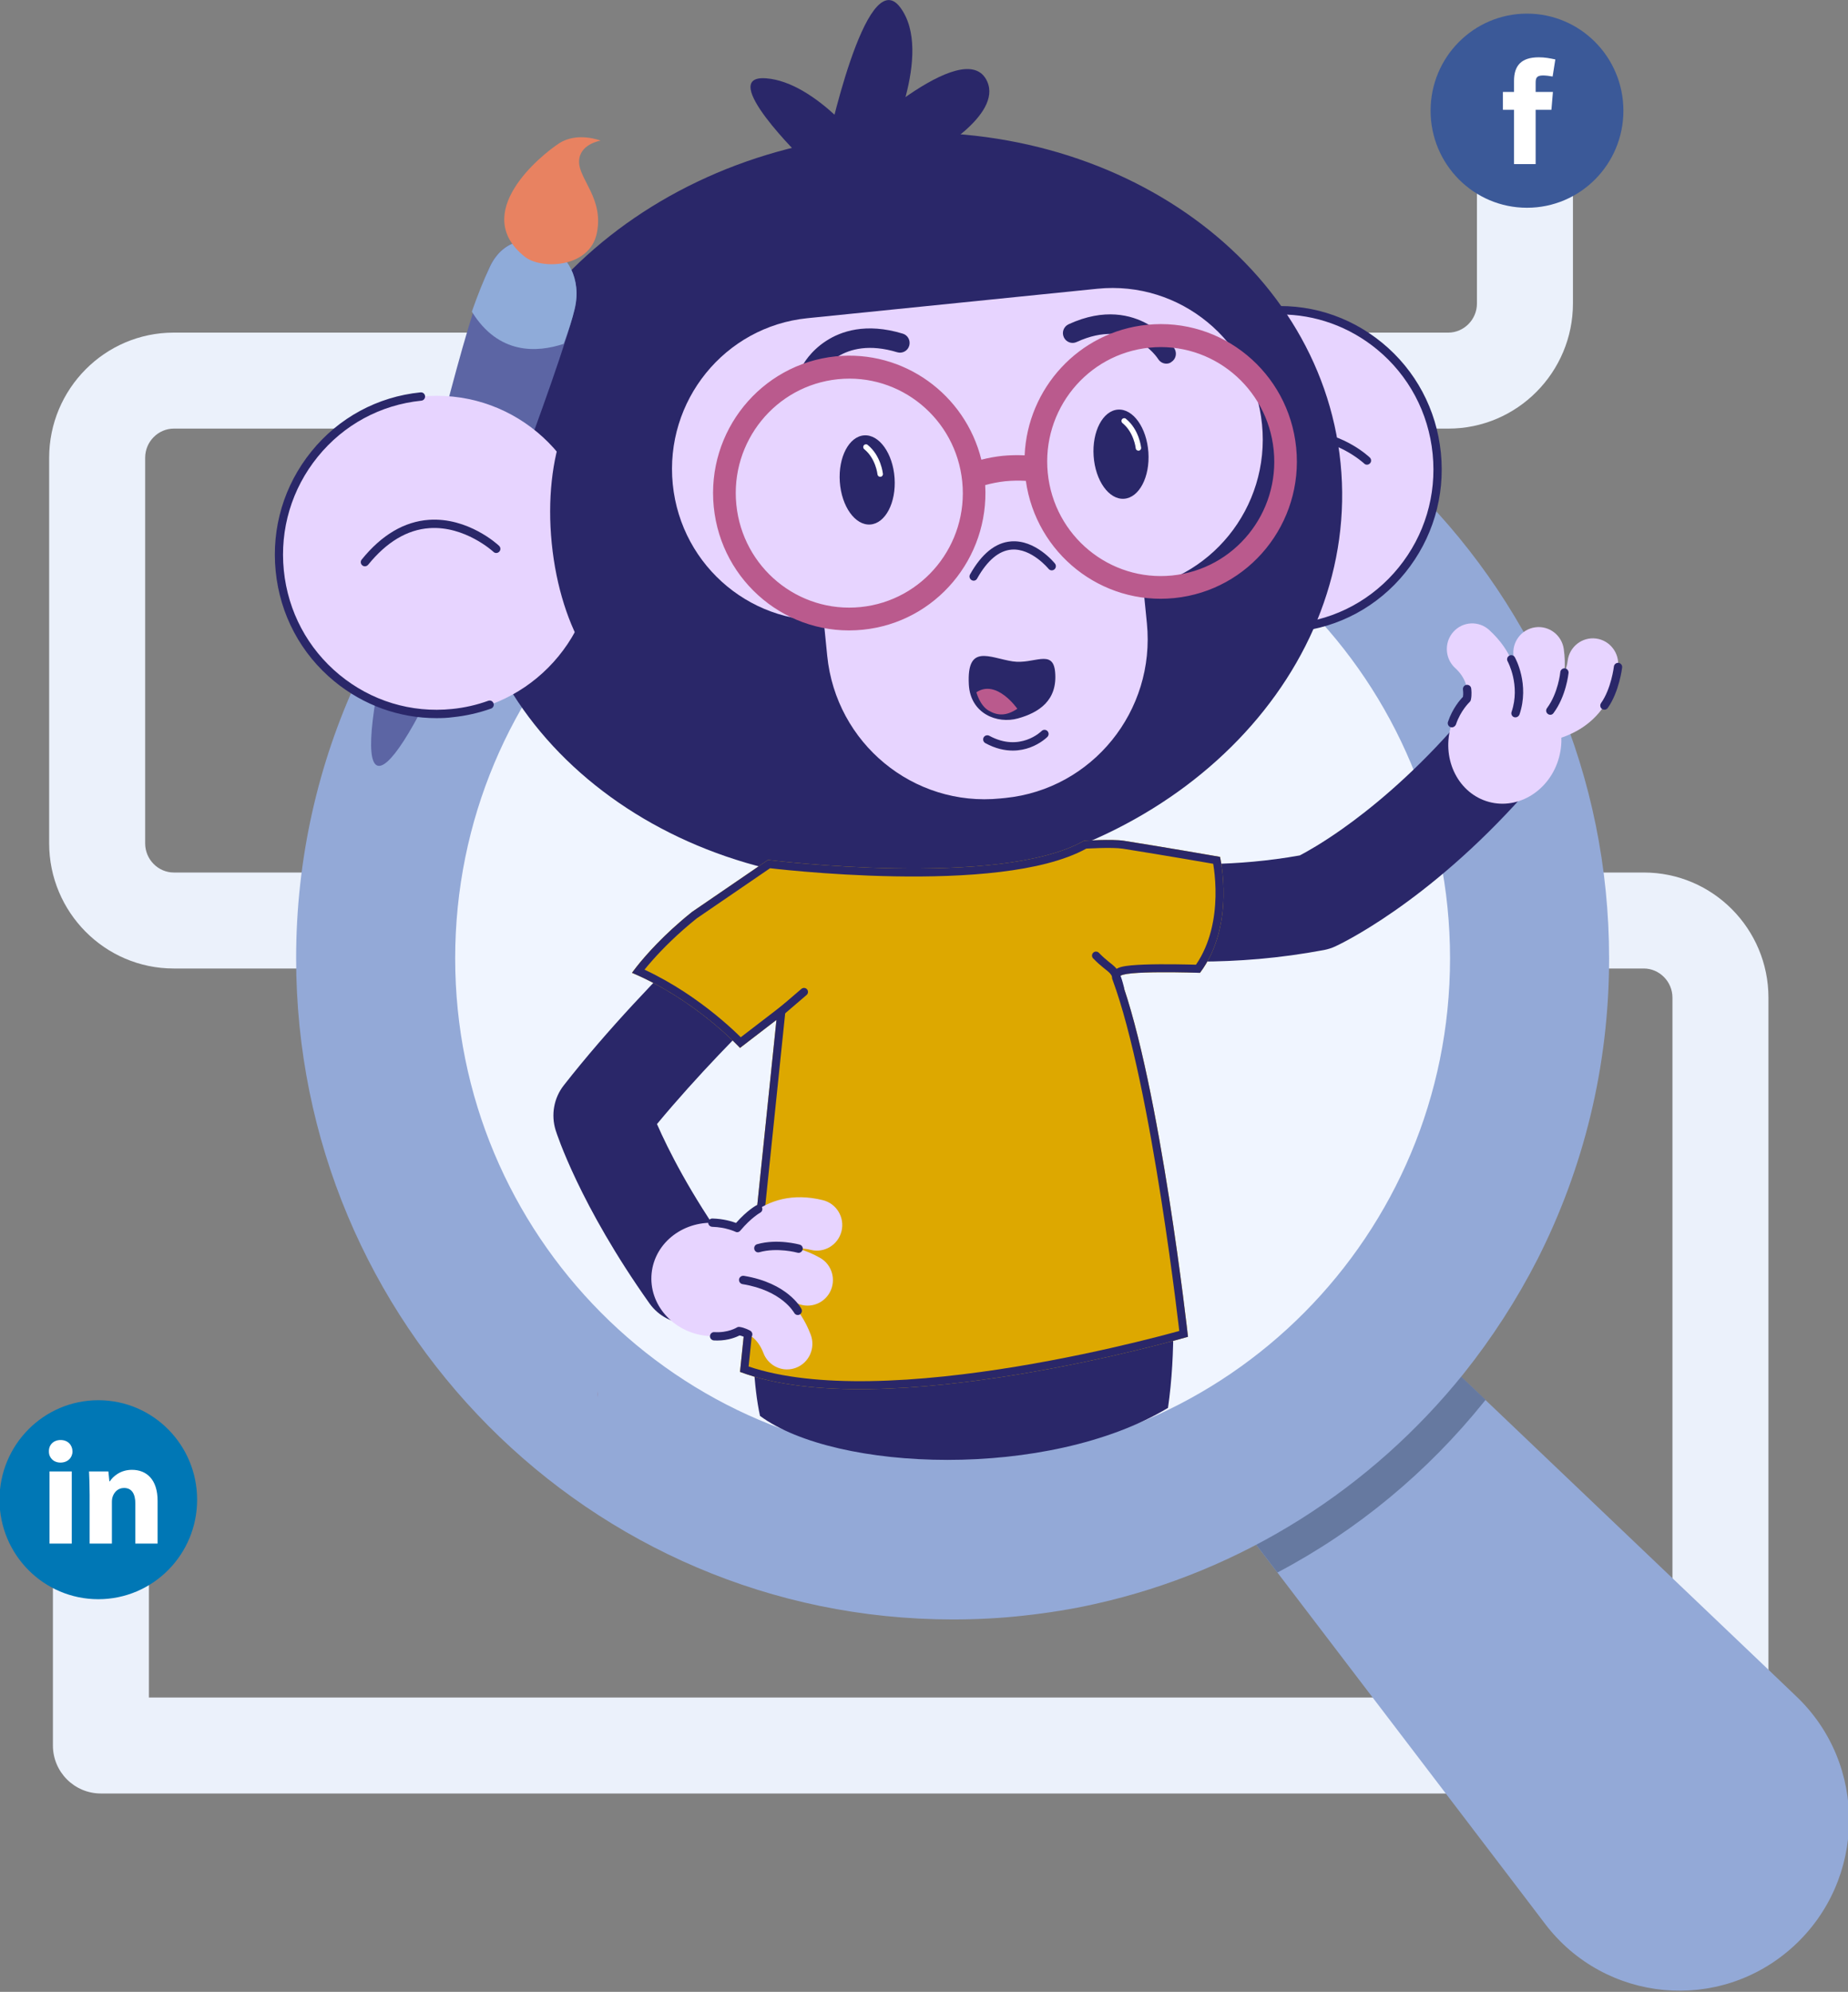 <svg width="231" height="249" viewBox="0 0 231 249" fill="none" xmlns="http://www.w3.org/2000/svg">
<rect x="0" y="0" width="231" height="249" fill="#808080" stroke="none"/>
<g clip-path="url(#clip0_4959_37643)">
<path fill-rule="evenodd" clip-rule="evenodd" d="M190.618 15.078C193.932 15.078 196.618 17.764 196.618 21.078V37.933C196.618 46.522 189.669 53.58 181.038 53.58H21.724C19.799 53.58 18.145 55.186 18.145 57.227V105.425C18.145 107.466 19.799 109.072 21.724 109.072H205.476C214.107 109.072 221.056 116.13 221.056 124.719V218.203C221.056 221.517 218.369 224.203 215.056 224.203H12.614C9.301 224.203 6.614 221.517 6.614 218.203V196.361C6.614 193.047 9.301 190.361 12.614 190.361C15.928 190.361 18.614 193.047 18.614 196.361V212.203H209.056V124.719C209.056 122.678 207.401 121.072 205.476 121.072H21.724C13.093 121.072 6.145 114.014 6.145 105.425V57.227C6.145 48.638 13.093 41.58 21.724 41.58H181.038C182.963 41.58 184.618 39.974 184.618 37.933V21.078C184.618 17.764 187.305 15.078 190.618 15.078Z" fill="#EBF1FB"/>
<path d="M224.131 243.36C214.949 251.696 200.669 250.386 193.15 240.52L189.608 235.861L159.675 196.581L150.891 185.078L174.135 164L185.703 175.03L220.227 207.939L224.529 212.053C233.494 220.571 233.313 235.023 224.131 243.36Z" fill="#93A9D7"/>
<path d="M185.703 174.994C185.631 175.067 185.595 175.139 185.522 175.212C178.473 183.986 169.689 191.303 159.675 196.581L150.891 185.078L174.135 164L185.703 174.994Z" fill="#6679A0"/>
<path d="M201.138 119.808C201.138 133.35 197.92 146.091 192.209 157.376C189.606 162.473 186.497 167.278 182.954 171.719C171.458 186.026 155.335 196.401 136.863 200.514C133.934 201.17 130.97 201.643 127.933 201.971C125.041 202.298 122.077 202.444 119.077 202.444C73.744 202.444 37.016 165.458 37.016 119.808C37.016 94.799 48.041 72.374 65.466 57.23C68.322 54.755 71.358 52.461 74.54 50.386C87.373 42.014 102.664 37.172 119.077 37.172C164.409 37.172 201.138 74.158 201.138 119.808Z" fill="#93A9D7"/>
<path d="M119.077 182.416C153.417 182.416 181.255 154.382 181.255 119.802C181.255 85.221 153.417 57.188 119.077 57.188C84.737 57.188 56.898 85.221 56.898 119.802C56.898 154.382 84.737 182.416 119.077 182.416Z" fill="#F0F5FF"/>
<g clip-path="url(#clip1_4959_37643)">
<path d="M149.881 120.206C138.442 120.206 130.457 117.951 130 117.809L133.337 106.107H133.325C133.454 106.143 146.567 109.779 162.479 106.934C163.381 106.461 165.277 105.399 167.795 103.616C171.073 101.301 176.131 97.251 181.552 91.158C183.777 88.655 187.594 88.442 190.076 90.686C192.558 92.93 192.769 96.779 190.544 99.282C178.332 113.015 167.35 118.104 166.893 118.317C166.46 118.517 166.003 118.659 165.535 118.754C159.915 119.816 154.599 120.206 149.881 120.206Z" fill="#2A2769"/>
<path d="M134.894 110.426C134.894 110.426 149.968 148.393 145.999 176C130.999 185 104.5 184 95.001 177C91.804 162.252 98.013 127.099 99.909 111.052C101.865 94.426 122.952 88.251 134.894 110.426Z" fill="#2A2769"/>
<path d="M132.963 113.58C132.963 113.58 142.634 134.988 140.725 156.951C138.852 178.488 109.089 173.813 106.595 161.473C104.289 150.067 106.256 126.321 108.492 114.43C110.951 101.394 125.2 96.671 132.963 113.58Z" fill="#E7D4FF"/>
<path d="M125.376 162.8C125.247 162.8 125.106 162.753 125.013 162.647C124.814 162.446 124.814 162.115 125.013 161.914L127.869 159.033C128.068 158.833 128.396 158.833 128.595 159.033C128.794 159.234 128.794 159.565 128.595 159.765L125.738 162.647C125.645 162.753 125.516 162.8 125.376 162.8Z" fill="#2A2769"/>
<path d="M128.244 162.8C128.115 162.8 127.975 162.753 127.881 162.647L125.024 159.765C124.825 159.565 124.825 159.234 125.024 159.033C125.223 158.833 125.551 158.833 125.75 159.033L128.607 161.915C128.806 162.115 128.806 162.446 128.607 162.647C128.502 162.753 128.373 162.8 128.244 162.8Z" fill="#2A2769"/>
<path d="M159.971 78.566C170.867 78.566 179.699 69.659 179.699 58.67C179.699 47.681 170.867 38.773 159.971 38.773C149.075 38.773 140.242 47.681 140.242 58.67C140.242 69.659 149.075 78.566 159.971 78.566Z" fill="#E7D4FF"/>
<path d="M159.937 79.088C155.289 79.088 150.816 77.482 147.163 74.483C142.972 71.035 140.372 66.146 139.834 60.715C139.295 55.295 140.876 49.981 144.295 45.754C147.713 41.526 152.561 38.905 157.947 38.362C163.321 37.819 168.59 39.413 172.781 42.861C176.973 46.309 179.572 51.197 180.111 56.629C180.649 62.049 179.069 67.362 175.65 71.59C172.231 75.817 167.384 78.438 161.998 78.981C161.307 79.052 160.616 79.088 159.937 79.088ZM160.007 39.307C159.363 39.307 158.708 39.342 158.052 39.401C152.947 39.921 148.346 42.412 145.102 46.415C141.859 50.418 140.349 55.46 140.864 60.608C141.379 65.757 143.85 70.397 147.819 73.668C151.788 76.939 156.787 78.462 161.892 77.942C166.997 77.423 171.599 74.931 174.842 70.928C178.085 66.925 179.595 61.883 179.08 56.735C178.565 51.587 176.095 46.946 172.125 43.675C168.66 40.83 164.421 39.307 160.007 39.307Z" fill="#2A2769"/>
<path d="M154.457 59.754C154.34 59.754 154.222 59.718 154.129 59.636C153.906 59.459 153.871 59.128 154.059 58.904C156.552 55.822 159.386 54.157 162.465 53.944C167.359 53.614 171.071 57.038 171.223 57.192C171.434 57.392 171.445 57.723 171.246 57.924C171.047 58.136 170.72 58.148 170.521 57.947C170.474 57.9 166.961 54.676 162.524 54.983C159.737 55.172 157.161 56.719 154.855 59.565C154.761 59.683 154.609 59.754 154.457 59.754Z" fill="#2A2769"/>
<path d="M117.414 110.023C147.68 106.952 170.136 83.617 167.571 57.902C165.005 32.187 138.391 13.83 108.125 16.901C77.859 19.972 55.404 43.307 57.969 69.022C60.534 94.737 87.149 113.094 117.414 110.023Z" fill="#2A2769"/>
<path d="M116.44 19.279C116.44 19.279 125.315 14.426 123.395 10.175C120.631 4.047 105.82 18.157 105.82 18.157L116.44 19.279Z" fill="#2A2769"/>
<path d="M110.704 18.869C110.704 18.869 116.816 6.577 112.507 0.897C108.199 -4.782 103.305 18.597 103.305 18.597L110.704 18.869Z" fill="#2A2769"/>
<path d="M108.304 18.657C108.304 18.657 102.052 10.274 95.765 9.79C89.477 9.305 100.389 19.921 100.389 19.921L108.304 18.657Z" fill="#2A2769"/>
<path d="M49.67 75.211C52.949 62.541 58.1 40.012 61.215 33.364C64.329 26.716 73.649 30.979 71.823 38.63C69.996 46.282 58.311 76.499 56.204 81.316C47.34 101.555 42.903 101.366 49.67 75.211Z" fill="#5C65A4"/>
<path d="M70.455 42.987C67.129 44.086 62.317 44.369 58.98 38.961C59.695 36.918 60.432 35.064 61.228 33.364C64.343 26.716 73.663 30.979 71.836 38.63C71.543 39.87 71.064 41.358 70.455 42.987Z" fill="#8FABD9"/>
<path d="M65.628 32.115C67.665 33.71 73.684 33.509 74.597 29.175C75.51 24.842 72.372 22.433 72.384 20.213C72.396 17.993 75.077 17.58 75.077 17.58C75.077 17.58 72.197 16.434 69.902 17.91C67.607 19.398 58.685 26.648 65.628 32.115Z" fill="#E88261"/>
<path d="M54.596 89.27C65.492 89.27 74.325 80.362 74.325 69.373C74.325 58.385 65.492 49.477 54.596 49.477C43.7 49.477 34.867 58.385 34.867 69.373C34.867 80.362 43.7 89.27 54.596 89.27Z" fill="#E7D4FF"/>
<path d="M54.562 89.775C49.914 89.775 45.441 88.169 41.788 85.169C37.597 81.722 34.997 76.833 34.459 71.401C33.92 65.981 35.501 60.668 38.92 56.441C42.339 52.213 47.186 49.592 52.572 49.049C52.853 49.025 53.11 49.226 53.134 49.521C53.157 49.804 52.958 50.064 52.665 50.088C47.56 50.607 42.959 53.099 39.716 57.102C36.473 61.105 34.962 66.147 35.477 71.295C35.992 76.443 38.463 81.084 42.432 84.355C46.401 87.626 51.401 89.149 56.506 88.629C58.051 88.476 59.573 88.133 61.037 87.602C61.306 87.507 61.599 87.649 61.692 87.921C61.786 88.192 61.646 88.487 61.376 88.582C59.843 89.125 58.238 89.491 56.611 89.656C55.932 89.751 55.241 89.775 54.562 89.775Z" fill="#2A2769"/>
<path d="M45.617 70.793C45.5 70.793 45.383 70.758 45.289 70.675C45.066 70.498 45.031 70.167 45.219 69.943C47.713 66.861 50.546 65.196 53.625 64.983C58.508 64.653 62.231 68.077 62.383 68.231C62.594 68.431 62.606 68.762 62.407 68.963C62.208 69.175 61.88 69.187 61.681 68.986C61.634 68.939 58.11 65.716 53.684 66.022C50.897 66.212 48.322 67.758 46.015 70.604C45.91 70.722 45.769 70.793 45.617 70.793Z" fill="#2A2769"/>
<path d="M80.751 86.716C86.168 86.166 89.676 76.857 88.585 65.924C87.495 54.99 82.219 46.572 76.801 47.122C71.384 47.672 67.876 56.981 68.967 67.914C70.058 78.848 75.334 87.266 80.751 86.716Z" fill="#2A2769"/>
<path d="M104.666 77.482L140.939 73.798C151.254 72.747 158.782 63.466 157.752 53.051C156.71 42.649 147.507 35.056 137.18 36.095L100.908 39.779C90.593 40.83 83.064 50.111 84.094 60.526C85.136 70.941 94.339 78.533 104.666 77.482Z" fill="#E7D4FF"/>
<path d="M125.049 99.814L125.658 99.755C136.523 98.657 144.45 88.88 143.361 77.911L141.476 59.03C141.23 56.597 139.076 54.814 136.664 55.062L105.449 58.227C103.037 58.475 101.269 60.647 101.515 63.08L103.4 81.961C104.489 92.919 114.184 100.913 125.049 99.814Z" fill="#E7D4FF"/>
<path d="M145.795 45.46C145.397 45.46 145.011 45.259 144.777 44.893C144.636 44.669 141.311 39.65 134.579 42.756C133.97 43.039 133.256 42.767 132.975 42.153C132.694 41.539 132.963 40.819 133.572 40.536C138.08 38.458 141.428 39.379 143.454 40.512C145.643 41.752 146.755 43.499 146.802 43.57C147.154 44.137 146.99 44.893 146.428 45.247C146.24 45.401 146.018 45.46 145.795 45.46Z" fill="#2A2769"/>
<path d="M101.394 47.459C101.207 47.459 101.008 47.412 100.832 47.317C100.247 47.01 100.013 46.266 100.329 45.676C100.364 45.605 101.254 43.917 103.268 42.618C105.094 41.425 108.232 40.303 112.845 41.709C113.489 41.897 113.84 42.582 113.653 43.22C113.466 43.869 112.787 44.224 112.154 44.035C105.2 41.921 102.589 46.609 102.483 46.81C102.249 47.223 101.828 47.459 101.394 47.459Z" fill="#2A2769"/>
<path d="M140.509 62.349C142.399 62.217 143.76 59.615 143.548 56.538C143.337 53.461 141.633 51.074 139.743 51.206C137.853 51.338 136.492 53.94 136.704 57.017C136.915 60.094 138.619 62.482 140.509 62.349Z" fill="#2A2769"/>
<path d="M142.303 56.339C142.127 56.339 141.975 56.209 141.963 56.032C141.963 55.997 141.741 54.048 140.312 52.891C140.16 52.773 140.137 52.549 140.254 52.407C140.371 52.254 140.593 52.23 140.734 52.348C142.396 53.694 142.63 55.879 142.642 55.961C142.666 56.15 142.525 56.328 142.338 56.339C142.326 56.339 142.314 56.339 142.303 56.339Z" fill="white"/>
<path d="M108.783 65.568C110.673 65.436 112.033 62.834 111.822 59.757C111.61 56.68 109.906 54.292 108.016 54.425C106.126 54.557 104.765 57.159 104.977 60.236C105.189 63.313 106.893 65.7 108.783 65.568Z" fill="#2A2769"/>
<path d="M110.025 59.605C109.85 59.605 109.698 59.475 109.686 59.298C109.686 59.262 109.463 57.314 108.035 56.157C107.883 56.039 107.859 55.815 107.976 55.673C108.093 55.519 108.316 55.496 108.456 55.614C110.119 56.96 110.353 59.144 110.365 59.227C110.388 59.416 110.248 59.593 110.06 59.605C110.049 59.605 110.037 59.605 110.025 59.605Z" fill="white"/>
<path d="M89.219 63.358C90.156 72.793 98.504 79.677 107.859 78.721C116.968 77.8 123.677 69.782 123.15 60.642C123.958 60.418 124.801 60.253 125.667 60.158C126.534 60.076 127.388 60.064 128.231 60.111C129.507 69.18 137.668 75.686 146.789 74.765C156.144 73.82 162.97 65.401 162.022 55.967C161.085 46.532 152.737 39.648 143.382 40.604C134.858 41.466 128.442 48.539 128.079 56.923C127.178 56.876 126.276 56.899 125.351 56.982C124.438 57.077 123.536 57.242 122.67 57.466C120.656 49.319 112.975 43.686 104.452 44.548C95.097 45.517 88.282 53.924 89.219 63.358ZM130.971 59.131C130.187 51.267 135.877 44.253 143.675 43.462C151.472 42.671 158.427 48.41 159.212 56.274C159.996 64.138 154.306 71.152 146.508 71.943C138.71 72.722 131.755 66.995 130.971 59.131ZM92.041 63.075C91.256 55.211 96.946 48.197 104.744 47.406C112.542 46.615 119.497 52.353 120.281 60.218C121.066 68.082 115.375 75.096 107.578 75.887C99.78 76.678 92.825 70.939 92.041 63.075Z" fill="#BA5A8D"/>
<path d="M131.484 70.784C131.484 70.784 126.18 64.16 121.719 72.071L131.484 70.784Z" fill="#E7D4FF"/>
<path d="M121.71 72.591C121.628 72.591 121.534 72.568 121.452 72.52C121.206 72.379 121.113 72.06 121.253 71.812C122.705 69.226 124.426 67.833 126.37 67.679C129.414 67.431 131.779 70.336 131.873 70.454C132.048 70.678 132.013 71.009 131.791 71.186C131.568 71.363 131.24 71.328 131.065 71.103C131.041 71.08 128.934 68.506 126.44 68.706C124.859 68.836 123.419 70.052 122.143 72.32C122.061 72.497 121.885 72.591 121.71 72.591Z" fill="#2A2769"/>
<path d="M194.879 94.683C195.992 90.582 193.861 86.419 190.119 85.386C186.377 84.354 182.441 86.841 181.328 90.942C180.215 95.043 182.346 99.205 186.088 100.238C189.83 101.271 193.766 98.784 194.879 94.683Z" fill="#E7D4FF"/>
<path d="M191.113 86.459C192.132 86.495 195.48 86.317 195.96 82.586C196.183 80.839 197.775 79.599 199.508 79.823C201.241 80.047 202.47 81.653 202.248 83.401C201.229 91.312 194.309 93.036 190.797 92.847L191.148 86.459H191.113Z" fill="#E7D4FF"/>
<path d="M185.543 87.066C186.526 86.83 189.723 85.767 189.196 82.036C188.95 80.288 190.156 78.671 191.889 78.423C193.622 78.175 195.226 79.391 195.472 81.139C196.572 89.038 190.355 92.557 186.913 93.313L185.566 87.066H185.543Z" fill="#E7D4FF"/>
<path d="M181.068 79.972C181.209 79.618 181.408 79.275 181.677 78.98C182.848 77.669 184.862 77.575 186.15 78.756C192.016 84.117 189.463 90.823 187.297 93.634L182.298 89.702L182.274 89.725C182.883 88.91 184.651 86.029 181.888 83.502C180.893 82.581 180.612 81.176 181.068 79.972Z" fill="#E7D4FF"/>
<path d="M189.427 89.678C189.368 89.678 189.31 89.666 189.263 89.654C188.993 89.56 188.853 89.264 188.947 88.993C190.082 85.651 188.467 82.699 188.455 82.676C188.314 82.428 188.396 82.109 188.654 81.967C188.9 81.825 189.216 81.908 189.356 82.168C189.438 82.31 191.218 85.557 189.93 89.335C189.836 89.548 189.637 89.678 189.427 89.678Z" fill="#2A2769"/>
<path d="M193.786 89.358C193.68 89.358 193.575 89.323 193.481 89.252C193.247 89.075 193.2 88.756 193.376 88.52C194.769 86.654 195.038 84.056 195.038 84.021C195.062 83.738 195.319 83.525 195.6 83.549C195.881 83.572 196.092 83.832 196.069 84.115C196.057 84.234 195.764 87.02 194.195 89.134C194.09 89.287 193.938 89.358 193.786 89.358Z" fill="#2A2769"/>
<path d="M181.488 90.927C181.43 90.927 181.383 90.915 181.324 90.904C181.055 90.809 180.903 90.514 180.996 90.242C181.558 88.566 182.519 87.468 182.87 87.113C182.94 86.7 182.87 86.216 182.87 86.204C182.835 85.921 183.022 85.649 183.315 85.614C183.596 85.578 183.865 85.767 183.9 86.062C183.912 86.145 184.006 86.877 183.853 87.503C183.83 87.609 183.771 87.692 183.701 87.763C183.689 87.775 182.577 88.814 181.992 90.573C181.898 90.786 181.699 90.927 181.488 90.927Z" fill="#2A2769"/>
<path d="M200.554 88.718C200.448 88.718 200.343 88.683 200.249 88.624C200.015 88.458 199.968 88.128 200.132 87.891C201.397 86.109 201.736 83.357 201.736 83.322C201.771 83.038 202.029 82.838 202.31 82.861C202.591 82.897 202.802 83.156 202.767 83.44C202.755 83.558 202.392 86.486 200.975 88.494C200.87 88.647 200.718 88.718 200.554 88.718Z" fill="#2A2769"/>
<path d="M126.605 93.829C125.598 93.829 124.439 93.593 123.163 92.896C122.917 92.755 122.823 92.448 122.952 92.188C123.093 91.94 123.397 91.845 123.655 91.975C127.495 94.077 130.176 91.409 130.2 91.385C130.399 91.184 130.727 91.184 130.926 91.385C131.125 91.586 131.125 91.916 130.926 92.117C130.891 92.152 130.094 92.955 128.736 93.451C128.174 93.652 127.448 93.829 126.605 93.829Z" fill="#2A2769"/>
<path d="M121.103 85.555C121.291 89.213 124.642 90.532 127.24 89.81C129.838 89.089 132.225 87.579 131.887 83.979C131.613 81.06 129.197 83.084 126.575 82.677C123.677 82.229 120.838 80.413 121.103 85.555Z" fill="#2A2769"/>
<path d="M127.167 88.603C127.167 88.603 124.585 84.862 122.051 86.54C122.051 86.54 122.46 88.165 123.568 88.824C124.675 89.477 125.762 89.542 127.167 88.603Z" fill="#BA5A8D"/>
<path d="M86.103 165.48C84.218 165.48 82.368 164.594 81.186 162.941C72.44 150.613 69.571 141.663 69.454 141.285C68.857 139.36 69.232 137.259 70.473 135.676C81.42 121.696 96.383 108.683 97.016 108.14C99.545 105.956 103.35 106.239 105.528 108.789C107.705 111.34 107.413 115.178 104.884 117.374C104.708 117.527 92.086 128.509 82.123 140.518C83.504 143.67 86.244 149.149 90.998 155.844C92.941 158.572 92.309 162.386 89.604 164.334C88.539 165.114 87.321 165.48 86.103 165.48Z" fill="#2A2769"/>
<path d="M135.5 105.101C135.5 105.101 139 104.87 140.5 105.106C145.5 105.893 152.5 107.115 152.5 107.115C152.5 107.115 154.5 115.613 150 121.613C150 121.613 139.906 121.255 140 122.113C145 135.613 148.5 167.113 148.5 167.113C148.5 167.113 110.333 178.22 92.5 171.5L97.057 127.5L92.5 131C92.5 131 87 125 79 121.613C79 121.613 81.5 118 86.5 114L96 107.5C96 107.5 125 111.101 135.5 105.101Z" fill="#DDA800"/>
<path fill-rule="evenodd" clip-rule="evenodd" d="M140 122.113C139.906 121.255 150 121.613 150 121.613C154.5 115.613 152.5 107.115 152.5 107.115C152.5 107.115 145.5 105.893 140.5 105.106C139 104.87 135.5 105.101 135.5 105.101C125 111.101 96 107.5 96 107.5L86.5 114C82.94 116.848 80.647 119.5 79.622 120.792C79.207 121.314 79 121.613 79 121.613C79.316 121.747 79.627 121.885 79.935 122.026C87.425 125.464 92.5 131 92.5 131L97.057 127.5L92.5 171.5C110.333 178.22 148.5 167.113 148.5 167.113C148.5 167.113 145 135.613 140 122.113ZM147.409 166.382C147.391 166.225 147.37 166.048 147.347 165.851C147.242 164.966 147.086 163.686 146.883 162.108C146.478 158.95 145.885 154.6 145.137 149.831C143.636 140.26 141.523 129.104 139.062 122.461L139.019 122.345L139.006 122.222C138.937 121.594 139.379 121.24 139.553 121.127C139.753 120.998 139.975 120.925 140.141 120.88C140.494 120.785 140.95 120.722 141.43 120.677C142.408 120.586 143.696 120.55 144.958 120.541C146.227 120.532 147.496 120.551 148.446 120.571C148.868 120.58 149.228 120.589 149.498 120.597C151.332 117.914 151.88 114.725 151.938 112.092C151.968 110.716 151.863 109.519 151.751 108.667C151.716 108.403 151.681 108.173 151.649 107.982C151.505 107.957 151.341 107.928 151.158 107.897C150.424 107.77 149.394 107.593 148.208 107.391C145.834 106.988 142.839 106.487 140.345 106.094C139.698 105.993 138.537 105.986 137.464 106.015C136.943 106.029 136.467 106.05 136.121 106.067C135.99 106.074 135.877 106.08 135.789 106.085C133.001 107.615 129.148 108.502 125.018 109C120.76 109.514 116.101 109.626 111.795 109.55C107.485 109.475 103.509 109.21 100.611 108.965C99.162 108.843 97.98 108.725 97.161 108.637C96.776 108.596 96.471 108.562 96.255 108.537L87.096 114.804C84.661 116.755 82.836 118.609 81.622 119.972C81.192 120.454 80.84 120.874 80.564 121.215C84.162 122.895 87.193 125.029 89.379 126.8C90.592 127.782 91.551 128.657 92.208 129.288C92.352 129.426 92.481 129.552 92.595 129.666L98.291 125.291L93.576 170.823C97.757 172.24 103.055 172.74 108.758 172.65C114.777 172.554 121.168 171.804 127.025 170.84C132.879 169.877 138.182 168.704 142.022 167.772C143.941 167.306 145.494 166.901 146.565 166.612C146.893 166.524 147.175 166.446 147.409 166.382Z" fill="#2A2769"/>
<path fill-rule="evenodd" clip-rule="evenodd" d="M100.88 123.675C101.059 123.884 101.035 124.2 100.825 124.38L97.325 127.38C97.116 127.559 96.8 127.535 96.62 127.325C96.441 127.116 96.465 126.8 96.675 126.62L100.175 123.62C100.384 123.441 100.7 123.465 100.88 123.675Z" fill="#2A2769"/>
<path d="M96.642 160.732C97.038 156.84 93.958 153.333 89.764 152.9C85.57 152.466 81.85 155.271 81.454 159.163C81.059 163.055 84.138 166.562 88.332 166.995C92.527 167.429 96.247 164.624 96.642 160.732Z" fill="#E7D4FF"/>
<path d="M96.01 159.409C96.35 158.441 97.72 155.347 101.349 156.245C103.047 156.67 104.768 155.619 105.19 153.907C105.611 152.195 104.569 150.459 102.871 150.034C95.191 148.133 91.093 154.013 90.004 157.402L96.034 159.386L96.01 159.409Z" fill="#E7D4FF"/>
<path d="M93.433 164.427C94.007 163.588 96.149 160.967 99.404 162.809C100.938 163.671 102.858 163.116 103.713 161.581C104.568 160.034 104.017 158.086 102.495 157.236C95.587 153.339 90.096 157.92 88.152 160.884L93.445 164.403L93.433 164.427Z" fill="#E7D4FF"/>
<path d="M98.377 171.191C98.752 171.191 99.139 171.12 99.513 170.979C101.152 170.341 101.96 168.499 101.34 166.846C98.506 159.395 91.376 159.371 88.004 160.399L89.83 166.515L89.807 166.527C90.79 166.255 94.081 165.618 95.427 169.137C95.907 170.412 97.113 171.191 98.377 171.191Z" fill="#E7D4FF"/>
<path d="M92.146 154.036C92.064 154.036 91.993 154.025 91.923 153.977C91.912 153.977 90.741 153.411 89.031 153.363C88.75 153.352 88.516 153.115 88.528 152.832C88.54 152.549 88.762 152.324 89.043 152.324H89.055C90.413 152.36 91.478 152.679 92.005 152.879C93.41 151.285 94.487 150.718 94.534 150.683C94.792 150.553 95.096 150.647 95.237 150.907C95.365 151.167 95.272 151.474 95.014 151.604C95.002 151.616 93.914 152.206 92.544 153.836C92.438 153.966 92.298 154.036 92.146 154.036Z" fill="#2A2769"/>
<path d="M99.72 164.389C99.533 164.389 99.357 164.283 99.264 164.106C99.24 164.07 97.73 161.319 92.812 160.528C92.531 160.481 92.344 160.209 92.379 159.926C92.426 159.642 92.695 159.453 92.976 159.489C98.444 160.386 100.107 163.48 100.177 163.621C100.306 163.881 100.212 164.188 99.955 164.33C99.884 164.377 99.802 164.389 99.72 164.389Z" fill="#2A2769"/>
<path d="M99.817 156.621C99.77 156.621 99.723 156.609 99.676 156.597C99.653 156.585 97.147 155.912 94.923 156.538C94.642 156.621 94.361 156.455 94.29 156.172C94.22 155.888 94.372 155.605 94.653 155.534C97.171 154.826 99.852 155.558 99.969 155.593C100.25 155.664 100.402 155.959 100.332 156.231C100.25 156.467 100.039 156.621 99.817 156.621Z" fill="#2A2769"/>
<path d="M89.661 167.578C89.52 167.578 89.38 167.578 89.228 167.566C88.947 167.543 88.724 167.295 88.748 167.011C88.771 166.728 89.005 166.504 89.298 166.527C91.019 166.634 92.073 165.961 92.085 165.961C92.19 165.89 92.307 165.866 92.436 165.878C93.08 165.961 93.712 166.315 93.782 166.35C94.028 166.492 94.122 166.811 93.981 167.059C93.841 167.307 93.525 167.401 93.279 167.259C93.15 167.189 92.799 167.011 92.459 166.941C92.05 167.141 91.066 167.578 89.661 167.578Z" fill="#2A2769"/>
<path fill-rule="evenodd" clip-rule="evenodd" d="M140.12 123.982C139.852 124.049 139.581 123.886 139.515 123.618C139.177 122.255 138.956 121.879 138.648 121.574C138.516 121.445 138.371 121.33 138.17 121.171C138.092 121.109 138.006 121.04 137.908 120.961C137.575 120.691 137.163 120.34 136.643 119.806C136.45 119.608 136.454 119.292 136.652 119.099C136.85 118.906 137.166 118.91 137.359 119.108C137.845 119.607 138.226 119.932 138.537 120.183C138.61 120.242 138.682 120.3 138.753 120.356C138.971 120.529 139.177 120.692 139.35 120.863C139.867 121.373 140.14 121.984 140.485 123.377C140.552 123.645 140.388 123.916 140.12 123.982Z" fill="#2A2769"/>
</g>
<path d="M74.719 173.898C74.719 174.153 74.719 174.444 74.755 174.699L74.719 173.898Z" fill="#A53A30"/>
<path d="M24.64 187.477C24.64 194.346 19.11 199.915 12.289 199.915C5.467 199.915 -0.062 194.346 -0.062 187.477C-0.062 180.608 5.467 175.039 12.289 175.039C19.11 175.039 24.64 180.608 24.64 187.477Z" fill="#0077B5"/>
<path fill-rule="evenodd" clip-rule="evenodd" d="M9.062 181.436C9.062 182.21 8.477 182.837 7.561 182.837C6.681 182.837 6.096 182.21 6.114 181.436C6.096 180.624 6.681 180.016 7.578 180.016C8.477 180.016 9.044 180.624 9.062 181.436ZM6.187 192.963V183.944H8.971V192.962H6.187V192.963Z" fill="white"/>
<path fill-rule="evenodd" clip-rule="evenodd" d="M11.203 186.822C11.203 185.697 11.166 184.738 11.129 183.945H13.547L13.675 185.18H13.73C14.097 184.608 15.012 183.742 16.495 183.742C18.327 183.742 19.7 184.96 19.7 187.614V192.964H16.917V187.966C16.917 186.803 16.514 186.01 15.507 186.01C14.737 186.01 14.28 186.545 14.097 187.061C14.023 187.246 13.987 187.504 13.987 187.763V192.964H11.204V186.822H11.203Z" fill="white"/>
<path d="M202.924 13.838C202.924 20.539 197.529 25.972 190.874 25.972C184.219 25.972 178.824 20.539 178.824 13.838C178.824 7.136 184.219 1.703 190.874 1.703C197.529 1.703 202.924 7.136 202.924 13.838Z" fill="#3B5998"/>
<path fill-rule="evenodd" clip-rule="evenodd" d="M194.078 9.565C193.703 9.49 193.195 9.433 192.876 9.433C192.013 9.433 191.956 9.811 191.956 10.416V11.494H194.116L193.927 13.725H191.956V20.512H189.253V13.725H187.863V11.494H189.253V10.114C189.253 8.223 190.135 7.164 192.351 7.164C193.12 7.164 193.684 7.278 194.416 7.429L194.078 9.565Z" fill="white"/>
</g>
<defs>
<clipPath id="clip0_4959_37643">
<rect width="231" height="249" fill="white"/>
</clipPath>
<clipPath id="clip1_4959_37643">
<rect width="195.934" height="200.947" fill="white" transform="translate(12.289)"/>
</clipPath>
</defs>
</svg>
